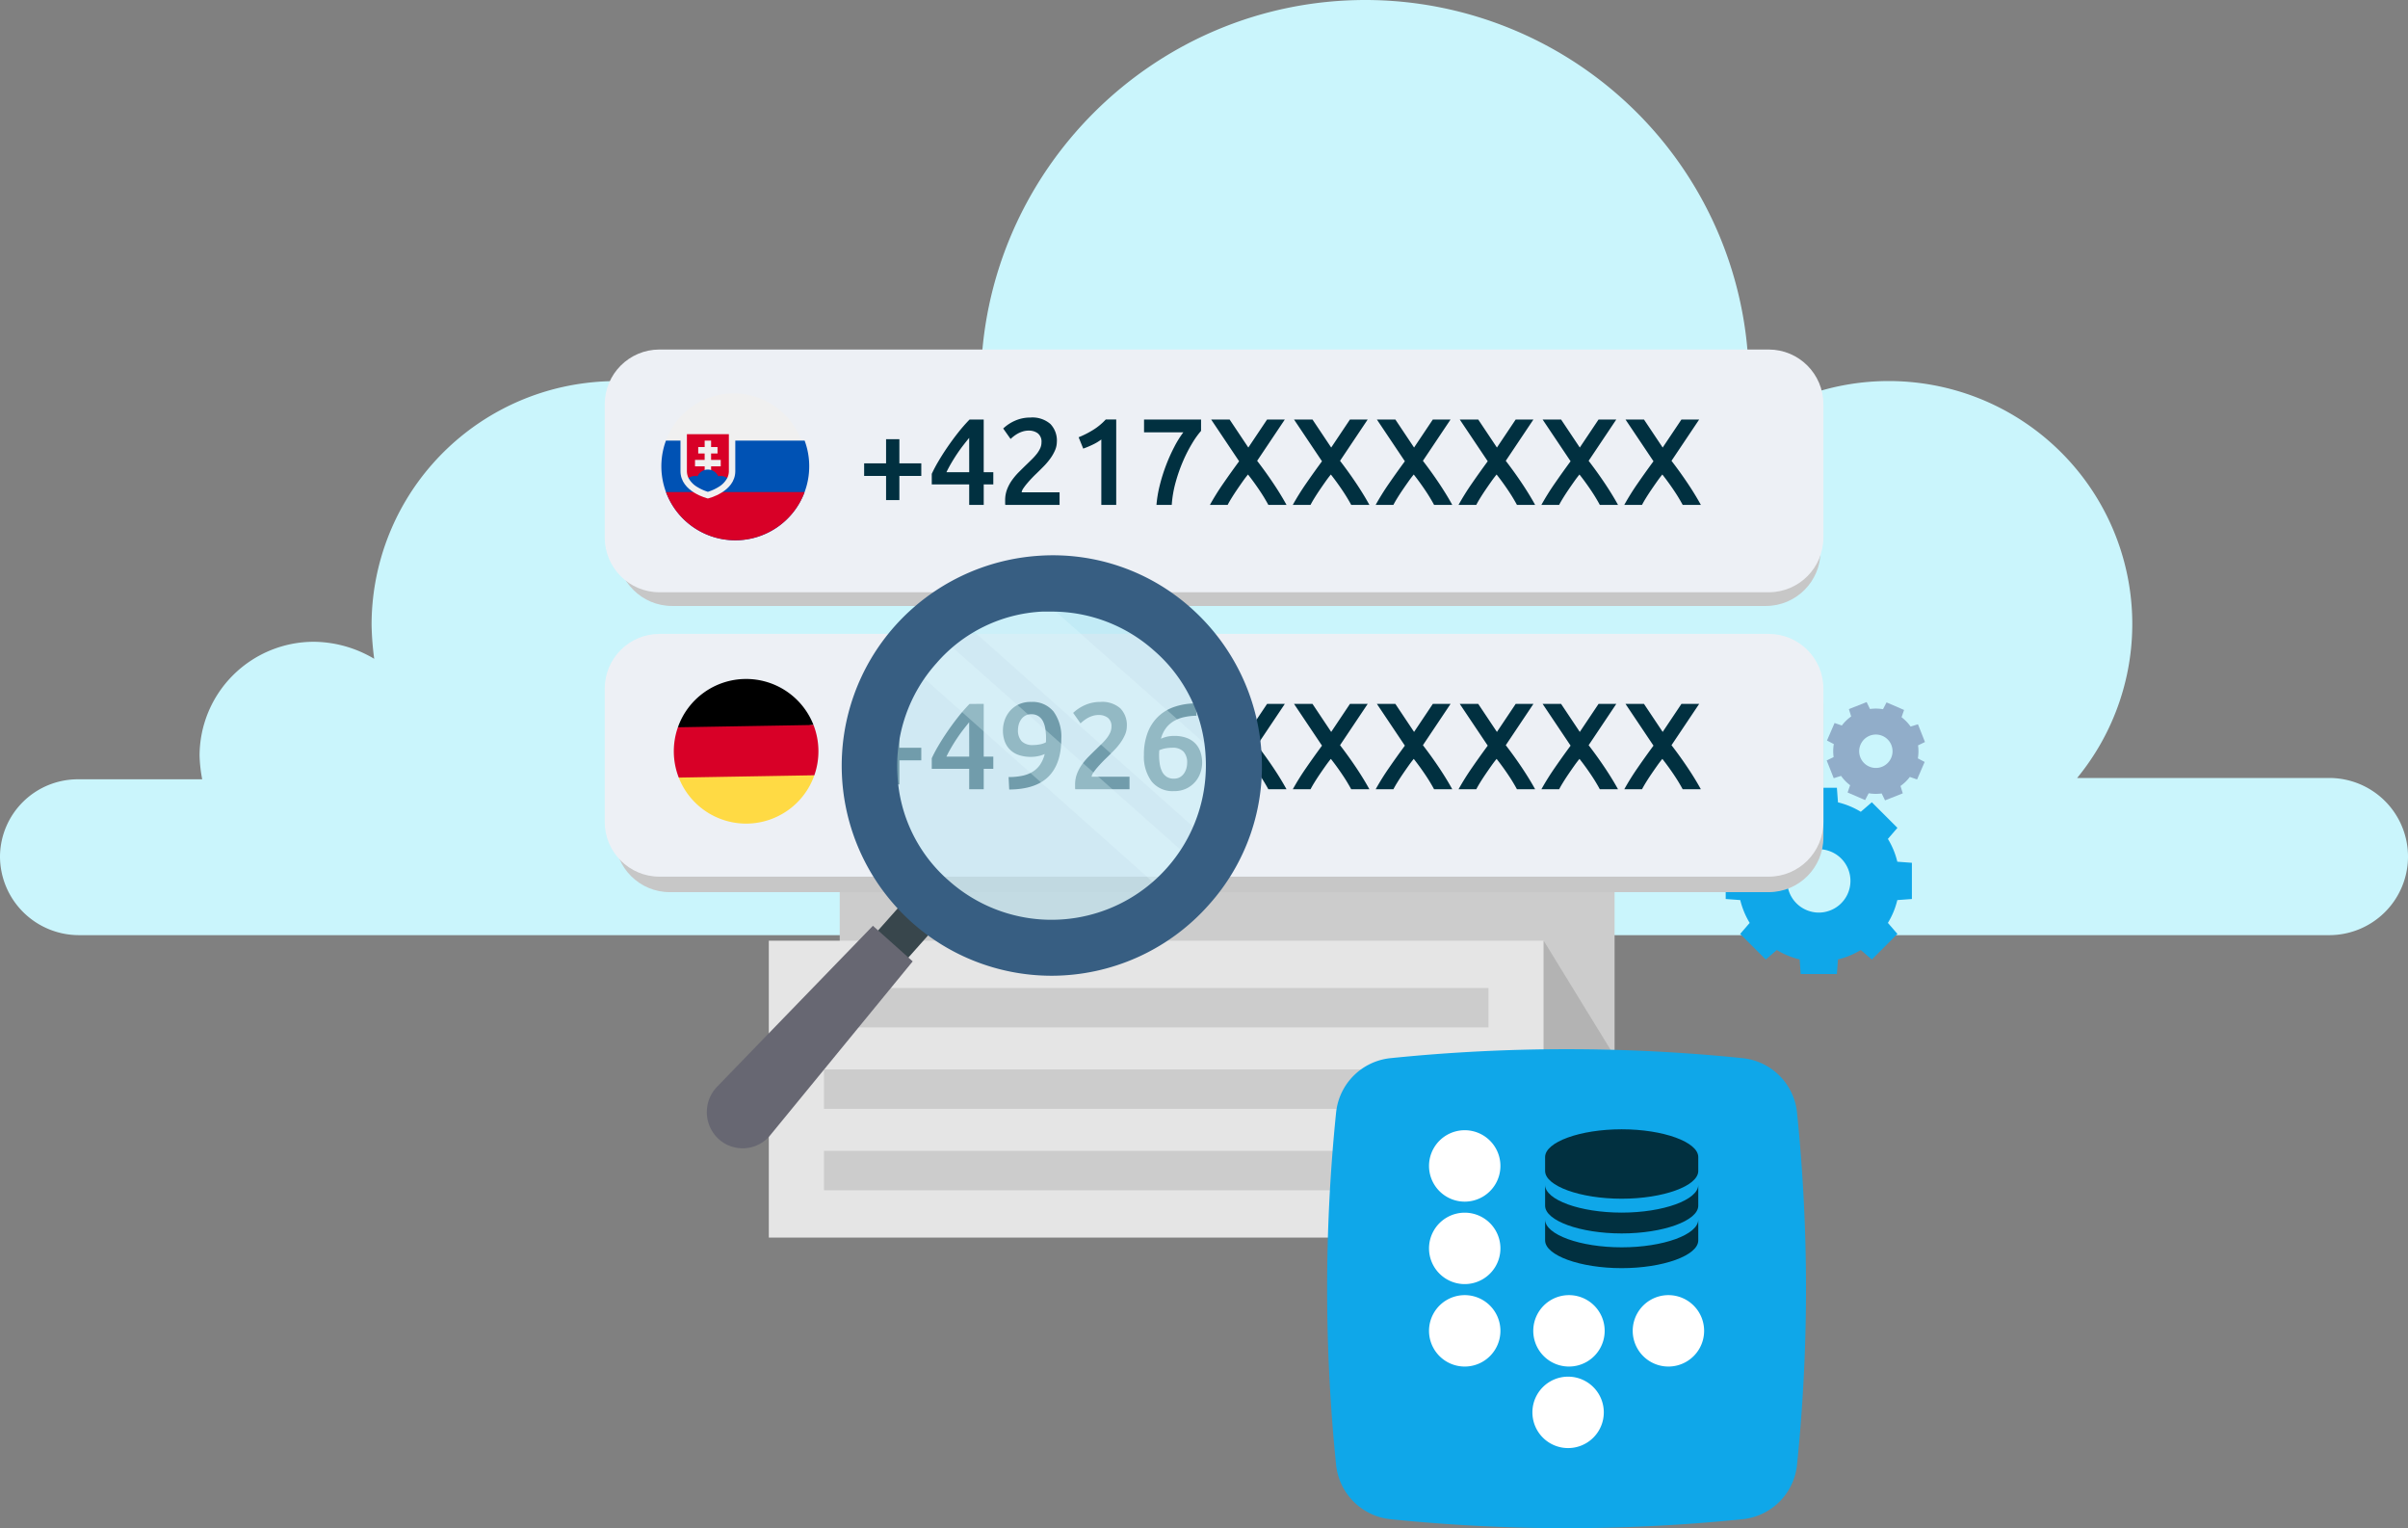 <svg width="528" height="335" viewBox="0 0 528 335" xmlns="http://www.w3.org/2000/svg"><rect x="0" y="0" width="528" height="335" fill="#808080" stroke="none"/><path d="M17.274 170.837h27.063a31.56 31.56 0 0 1-.576-5.168 24.966 24.966 0 0 1 7.341-17.659 25.099 25.099 0 0 1 17.707-7.321 26.26 26.26 0 0 1 13.243 3.732 65.169 65.169 0 0 1-.576-7.466A53.37 53.37 0 0 1 94.8 101.73a53.638 53.638 0 0 1 33.304-17.728 53.712 53.712 0 0 1 36.761 8.564 53.458 53.458 0 0 1 21.982 30.608 42.118 42.118 0 0 1 13.513-12.519 42.247 42.247 0 0 1 17.58-5.57 87.854 87.854 0 0 1-2.879-21.246C215.348 37.613 253.062 0 299.414 0a84.278 84.278 0 0 1 59.412 24.584 83.821 83.821 0 0 1 24.65 59.25c0 3.446-.288 6.605-.576 9.763a53.512 53.512 0 0 1 36.341-9.821 53.46 53.46 0 0 1 33.806 16.531 53.184 53.184 0 0 1 14.467 34.668 53.161 53.161 0 0 1-12.063 35.57h55.275c4.581 0 8.975 1.815 12.214 5.046a17.204 17.204 0 0 1 5.06 12.182c0 4.569-1.82 8.95-5.06 12.181A17.295 17.295 0 0 1 510.726 205H17.274a17.346 17.346 0 0 1-12.198-5.059A17.254 17.254 0 0 1 0 187.778c.012-2.246.47-4.467 1.345-6.535a17.037 17.037 0 0 1 3.76-5.519 17.094 17.094 0 0 1 12.17-4.887Z" fill="#CAF5FC"/><path d="M354.029 172.235H184.126v59.322h169.903v-59.322Z" fill="#CCCCCC"/><path d="M338.479 206.216H168.576v65.082h169.903v-65.082Z" fill="#E5E5E5"/><path d="M326.384 216.584H180.671v8.639h145.713v-8.639Zm0 17.854H180.671v8.639h145.713v-8.639Zm0 17.854H180.671v8.639h145.713v-8.639Z" fill="#CCCCCC"/><path d="m338.479 206.216 15.55 25.341h-15.55v-25.341Z" fill="#B3B3B3"/><path d="M419.219 197.076v-7.938l-3.194-.236a17.477 17.477 0 0 0-2.068-5l2.089-2.424-5.61-5.61-2.424 2.089a17.517 17.517 0 0 0-5-2.068l-.239-3.192h-7.938l-.236 3.192a17.546 17.546 0 0 0-5 2.068l-2.424-2.089-5.613 5.61 2.089 2.424a17.615 17.615 0 0 0-2.068 5l-3.192.236v7.938l3.192.236a17.615 17.615 0 0 0 2.068 5l-2.089 2.421 5.613 5.613 2.424-2.089a17.546 17.546 0 0 0 5 2.068l.236 3.192h7.938l.239-3.192a17.517 17.517 0 0 0 5-2.068l2.424 2.089 5.61-5.613-2.089-2.421a17.477 17.477 0 0 0 2.068-5l3.194-.236Zm-18.624 2.738a6.721 6.721 0 0 1-3.571 0 6.939 6.939 0 0 1-4.92-4.923 6.721 6.721 0 0 1 0-3.571 6.933 6.933 0 0 1 4.92-4.92 6.721 6.721 0 0 1 3.571 0 6.941 6.941 0 0 1 0 13.413v.001Z" fill="#0FA7E9"/><path d="m422.089 162.664-1.542-3.89-1.611.5a9.347 9.347 0 0 0-1.983-2.047l.553-1.591-3.843-1.661-.781 1.495a9.186 9.186 0 0 0-2.852-.044l-.735-1.518-3.89 1.541.5 1.611a9.303 9.303 0 0 0-2.047 1.983l-1.593-.55-1.661 3.841 1.495.781a9.278 9.278 0 0 0-.042 2.852l-1.518.737 1.539 3.89 1.611-.506a9.245 9.245 0 0 0 1.985 2.047l-.553 1.593 3.84 1.661.781-1.495a9.31 9.31 0 0 0 2.852.044l.734 1.518 3.893-1.544-.5-1.609a9.356 9.356 0 0 0 2.047-1.985l1.59.553 1.661-3.841-1.492-.781a9.373 9.373 0 0 0 .042-2.852l1.52-.733Zm-8.595 4.962a3.626 3.626 0 0 1-3.409.506 3.662 3.662 0 0 1 .801-7.082 3.671 3.671 0 0 1 3.371 1.452c.382.512.62 1.117.69 1.752a3.652 3.652 0 0 1-1.453 3.372Z" fill="#91ADC9"/><path d="M387.817 142.358H146.863c-6.627 0-12 5.373-12 12v29.217c0 6.627 5.373 12 12 12h240.954c6.627 0 12-5.373 12-12v-29.217c0-6.627-5.373-12-12-12Z" fill="#C7C7C7"/><path d="M387.817 138.961H144.598c-6.627 0-12 5.373-12 12v29.217c0 6.627 5.373 12 12 12h243.219c6.627 0 12-5.373 12-12v-29.217c0-6.627-5.373-12-12-12Z" fill="#EDF0F5"/><path d="M189.48 163.919h4.81v-5.292h2.916v5.292h4.806v2.754h-4.806v5.292h-2.916v-5.291h-4.81v-2.755Zm23.031-5.589c-.432.522-.878 1.08-1.337 1.674a32.818 32.818 0 0 0-1.337 1.863 40.736 40.736 0 0 0-1.242 1.984 27.83 27.83 0 0 0-1.075 2.013h5l-.009-7.534Zm3.186-4.023v11.557h2.106v2.673h-2.102v4.482h-3.186v-4.482h-8.208v-2.318c.434-.933.916-1.843 1.444-2.727.6-1.026 1.27-2.079 2.011-3.159a58.716 58.716 0 0 1 2.349-3.186 36.138 36.138 0 0 1 2.484-2.835l3.102-.005Zm10.8 9.018a7.947 7.947 0 0 0 1.539-.148 4.47 4.47 0 0 0 1.3-.446c.018-.2.027-.371.027-.513v-.378a13.372 13.372 0 0 0-.148-2.038 5.52 5.52 0 0 0-.513-1.674 2.918 2.918 0 0 0-1-1.134 2.81 2.81 0 0 0-1.58-.419 2.598 2.598 0 0 0-1.336.324 2.771 2.771 0 0 0-.9.837 3.662 3.662 0 0 0-.513 1.107c-.106.378-.16.769-.162 1.161-.066.9.221 1.791.8 2.484a3.315 3.315 0 0 0 2.49.838l-.004-.001Zm2.565 1.971c-.458.206-.938.36-1.431.459a7.46 7.46 0 0 1-1.512.162 8.068 8.068 0 0 1-2.848-.445 4.976 4.976 0 0 1-1.917-1.242 4.997 4.997 0 0 1-1.093-1.85 7.128 7.128 0 0 1 0-4.414 6.052 6.052 0 0 1 1.107-2.012 5.804 5.804 0 0 1 1.917-1.5 6.09 6.09 0 0 1 2.754-.58 5.977 5.977 0 0 1 4.981 2.12 9.383 9.383 0 0 1 1.688 5.981c0 3.636-.936 6.39-2.808 8.262-1.872 1.872-4.742 2.817-8.61 2.836l-.135-2.727a14.57 14.57 0 0 0 2.925-.27 7.246 7.246 0 0 0 2.3-.864 5.458 5.458 0 0 0 1.66-1.553 7.022 7.022 0 0 0 1.026-2.362l-.004-.001Zm18.018-6.128a4.744 4.744 0 0 1-.4 1.9 9.643 9.643 0 0 1-1.04 1.809 14.822 14.822 0 0 1-1.444 1.7 87.23 87.23 0 0 1-1.62 1.606c-.288.27-.612.594-.972.972s-.705.758-1.036 1.139c-.301.348-.58.713-.837 1.094a1.988 1.988 0 0 0-.378.878h8.316v2.753h-11.907a4.203 4.203 0 0 1-.027-.526v-.474a6.628 6.628 0 0 1 .418-2.39 9.076 9.076 0 0 1 1.094-2.038 14.13 14.13 0 0 1 1.512-1.782 143.27 143.27 0 0 1 1.674-1.647c.431-.413.847-.818 1.247-1.214.372-.368.719-.76 1.04-1.174.284-.366.524-.765.715-1.188.178-.395.27-.822.27-1.255a2.316 2.316 0 0 0-.81-2 3.244 3.244 0 0 0-1.971-.594 4.408 4.408 0 0 0-1.4.216c-.4.129-.785.301-1.148.513-.307.18-.6.384-.877.608a7.994 7.994 0 0 0-.567.5l-1.62-2.295a9.012 9.012 0 0 1 2.66-1.742 8.164 8.164 0 0 1 3.28-.662 6.023 6.023 0 0 1 4.415 1.417 5.238 5.238 0 0 1 1.413 3.876Zm9.958 4.751a8.335 8.335 0 0 0-1.512.135 5.72 5.72 0 0 0-1.323.405 6.64 6.64 0 0 0-.04.472 10.73 10.73 0 0 0-.014.5c-.003.682.047 1.364.148 2.039a5.52 5.52 0 0 0 .513 1.674c.228.459.573.851 1 1.134a2.81 2.81 0 0 0 1.58.419c.466.014.928-.098 1.336-.324.359-.208.666-.494.9-.837.235-.34.41-.718.517-1.117.105-.383.159-.777.162-1.174a3.525 3.525 0 0 0-.783-2.47 3.22 3.22 0 0 0-2.484-.856Zm.405-2.592a7.64 7.64 0 0 1 2.848.473 5.038 5.038 0 0 1 1.9 1.282c.487.541.85 1.182 1.066 1.877.227.721.341 1.472.338 2.227a6.9 6.9 0 0 1-.365 2.16 5.948 5.948 0 0 1-3.06 3.497 6.09 6.09 0 0 1-2.754.581 5.903 5.903 0 0 1-2.704-.473 5.903 5.903 0 0 1-2.196-1.647 9.146 9.146 0 0 1-1.688-5.845 13.429 13.429 0 0 1 .8-4.793 9.6 9.6 0 0 1 2.268-3.524 9.672 9.672 0 0 1 3.564-2.173 14.467 14.467 0 0 1 4.712-.77l.189 2.7c-.917.012-1.831.115-2.727.31a7.678 7.678 0 0 0-2.268.877 5.937 5.937 0 0 0-1.715 1.539 6.769 6.769 0 0 0-1.094 2.322 6.716 6.716 0 0 1 2.886-.619v-.001Zm20.666 11.692a37.712 37.712 0 0 0-1.974-3.242 55.34 55.34 0 0 0-2.488-3.417c-.358.43-.747.943-1.168 1.538-.421.595-.841 1.202-1.262 1.821-.421.62-.81 1.22-1.168 1.8a22.74 22.74 0 0 0-.861 1.5H265.3a55.695 55.695 0 0 1 2.87-4.609 194.746 194.746 0 0 1 3.532-4.952l-6.132-9.15h4.05l4.1 6.142 4.113-6.142h3.888l-6.066 9.053a91.86 91.86 0 0 1 3.717 5.188 62.95 62.95 0 0 1 2.722 4.47h-3.985Zm18.171 0a37.712 37.712 0 0 0-1.974-3.242 55.34 55.34 0 0 0-2.488-3.417c-.358.43-.747.943-1.168 1.538-.421.595-.841 1.202-1.262 1.821-.421.62-.81 1.22-1.168 1.8a22.74 22.74 0 0 0-.861 1.5h-3.888a55.695 55.695 0 0 1 2.87-4.609 194.746 194.746 0 0 1 3.532-4.952l-6.132-9.15h4.05l4.1 6.142 4.113-6.142h3.888l-6.061 9.053a91.86 91.86 0 0 1 3.717 5.188c1.078 1.631 1.984 3.121 2.717 4.47h-3.985Zm18.171 0a37.681 37.681 0 0 0-1.971-3.242 55.34 55.34 0 0 0-2.488-3.417c-.358.43-.747.943-1.168 1.538-.421.595-.842 1.202-1.265 1.821-.421.62-.81 1.22-1.168 1.8a22.74 22.74 0 0 0-.861 1.5h-3.888a55.695 55.695 0 0 1 2.87-4.609 194.746 194.746 0 0 1 3.532-4.952l-6.132-9.15h4.05l4.1 6.142 4.113-6.142h3.888l-6.061 9.053a91.86 91.86 0 0 1 3.717 5.188c1.078 1.631 1.984 3.121 2.717 4.47h-3.985Zm18.171 0a37.712 37.712 0 0 0-1.974-3.242 55.34 55.34 0 0 0-2.488-3.417c-.358.43-.747.943-1.168 1.538-.421.595-.841 1.202-1.262 1.821-.421.62-.81 1.22-1.168 1.8a22.74 22.74 0 0 0-.861 1.5h-3.888a55.695 55.695 0 0 1 2.87-4.609 194.746 194.746 0 0 1 3.532-4.952l-6.135-9.15h4.05l4.1 6.142 4.113-6.142h3.888l-6.061 9.053a91.86 91.86 0 0 1 3.717 5.188c1.078 1.631 1.985 3.121 2.72 4.47h-3.985Zm18.171 0a37.712 37.712 0 0 0-1.974-3.242 55.34 55.34 0 0 0-2.488-3.417c-.358.43-.747.943-1.168 1.538-.421.595-.841 1.202-1.262 1.821-.421.62-.81 1.22-1.168 1.8a22.74 22.74 0 0 0-.861 1.5h-3.892a55.695 55.695 0 0 1 2.87-4.609 194.746 194.746 0 0 1 3.532-4.952l-6.132-9.15h4.05l4.1 6.142 4.113-6.142h3.888l-6.061 9.053a91.86 91.86 0 0 1 3.717 5.188c1.078 1.631 1.986 3.121 2.723 4.47h-3.987Zm18.171 0a37.712 37.712 0 0 0-1.974-3.242 55.34 55.34 0 0 0-2.488-3.417c-.358.43-.747.943-1.168 1.538-.421.595-.841 1.202-1.262 1.821-.421.62-.81 1.22-1.168 1.8a22.74 22.74 0 0 0-.861 1.5h-3.888a55.695 55.695 0 0 1 2.87-4.609 194.746 194.746 0 0 1 3.532-4.952l-6.132-9.15h4.05l4.1 6.142 4.113-6.142h3.888l-6.066 9.053a91.86 91.86 0 0 1 3.717 5.188 62.95 62.95 0 0 1 2.722 4.47h-3.985Z" fill="#013040"/><path d="M148.829 170.459a15.868 15.868 0 0 0 15.042 10.087 15.868 15.868 0 0 0 14.69-10.592l-14.889-1.125-14.843 1.63Z" fill="#FFDA44"/><path d="M163.332 148.842a15.86 15.86 0 0 0-14.69 10.59l14.889 1.126 14.843-1.631a15.859 15.859 0 0 0-15.042-10.085Z" fill="black"/><path d="M148.642 159.432a15.912 15.912 0 0 0 .187 11.027l29.732-.505a15.912 15.912 0 0 0-.187-11.027l-29.732.505Z" fill="#D80027"/><path d="M387.188 79.623H147.366c-6.627 0-12 5.373-12 12v29.217c0 6.627 5.373 12 12 12h239.822c6.627 0 12-5.373 12-12V91.623c0-6.627-5.373-12-12-12Z" fill="#C7C7C7"/><path d="M387.816 76.62H144.597c-6.627 0-12 5.373-12 12v29.217c0 6.627 5.373 12 12 12h243.219c6.627 0 12-5.373 12-12V88.62c0-6.627-5.373-12-12-12Z" fill="#EDF0F5"/><path d="M189.479 101.578h4.81v-5.292h2.916v5.292h4.806v2.754h-4.806v5.292h-2.916v-5.291h-4.81v-2.755Zm23.031-5.589c-.432.522-.878 1.08-1.337 1.674a32.818 32.818 0 0 0-1.337 1.863 40.736 40.736 0 0 0-1.242 1.984 27.83 27.83 0 0 0-1.075 2.013h5l-.009-7.534Zm3.186-4.023v11.557h2.106v2.673H215.7v4.482h-3.186v-4.482h-8.208v-2.318c.434-.933.916-1.843 1.444-2.727.6-1.026 1.27-2.079 2.011-3.159a58.716 58.716 0 0 1 2.349-3.186 36.138 36.138 0 0 1 2.484-2.835l3.102-.005Zm16.038 4.86a4.728 4.728 0 0 1-.405 1.9 9.64 9.64 0 0 1-1.04 1.809 14.822 14.822 0 0 1-1.444 1.7 87.23 87.23 0 0 1-1.62 1.606c-.288.27-.612.594-.972.972s-.701.758-1.022 1.14c-.301.348-.58.713-.837 1.094a1.988 1.988 0 0 0-.378.878h8.316v2.753h-11.907a4.203 4.203 0 0 1-.027-.526v-.474a6.63 6.63 0 0 1 .419-2.39 9.073 9.073 0 0 1 1.093-2.038 14.13 14.13 0 0 1 1.512-1.782 143.27 143.27 0 0 1 1.674-1.647 81.74 81.74 0 0 0 1.242-1.215c.372-.368.72-.76 1.041-1.174.284-.366.524-.765.715-1.188.178-.394.27-.822.27-1.255a2.316 2.316 0 0 0-.81-2 3.242 3.242 0 0 0-1.971-.594 4.416 4.416 0 0 0-1.4.216c-.4.13-.784.301-1.147.513-.307.18-.6.384-.877.608a8.02 8.02 0 0 0-.567.5l-1.62-2.295a9.012 9.012 0 0 1 2.66-1.742 8.157 8.157 0 0 1 3.28-.662 6.019 6.019 0 0 1 4.415 1.417 5.236 5.236 0 0 1 1.411 3.877l-.004-.001Zm4.779-.972a20.248 20.248 0 0 0 3.146-1.593 13.078 13.078 0 0 0 2.794-2.3h2.3v18.717h-3.268V96.341a10.52 10.52 0 0 1-1.836 1.107 18.64 18.64 0 0 1-2.133.891l-1.003-2.485Zm17.066 14.824a26.43 26.43 0 0 1 .729-4.32 38.101 38.101 0 0 1 1.391-4.414 37.717 37.717 0 0 1 1.809-4.023 22.09 22.09 0 0 1 1.959-3.143h-8.613V91.97h12.5v2.484c-.726.85-1.376 1.76-1.943 2.724a32.06 32.06 0 0 0-2 3.9 35.373 35.373 0 0 0-1.632 4.659 24.496 24.496 0 0 0-.85 4.941h-3.35Zm24.529 0a37.712 37.712 0 0 0-1.974-3.242 55.34 55.34 0 0 0-2.488-3.417c-.358.43-.747.943-1.168 1.538-.421.595-.841 1.202-1.262 1.821-.421.62-.81 1.22-1.168 1.8a22.74 22.74 0 0 0-.861 1.5h-3.888a55.695 55.695 0 0 1 2.87-4.609 194.746 194.746 0 0 1 3.532-4.952l-6.132-9.15h4.05l4.1 6.142 4.113-6.142h3.888l-6.066 9.053a91.86 91.86 0 0 1 3.717 5.188 62.95 62.95 0 0 1 2.722 4.47h-3.985Zm18.171 0a37.712 37.712 0 0 0-1.974-3.242 55.34 55.34 0 0 0-2.488-3.417c-.358.43-.747.943-1.168 1.538-.421.595-.841 1.202-1.262 1.821-.421.62-.81 1.22-1.168 1.8a22.74 22.74 0 0 0-.861 1.5h-3.888a55.695 55.695 0 0 1 2.87-4.609 194.746 194.746 0 0 1 3.532-4.952l-6.132-9.15h4.05l4.1 6.142 4.113-6.142h3.888l-6.061 9.053a91.86 91.86 0 0 1 3.717 5.188c1.078 1.631 1.984 3.121 2.717 4.47h-3.985Zm18.171 0a37.681 37.681 0 0 0-1.971-3.242 55.34 55.34 0 0 0-2.488-3.417c-.358.43-.747.943-1.168 1.538-.421.595-.842 1.202-1.265 1.821-.421.62-.81 1.22-1.168 1.8a22.74 22.74 0 0 0-.861 1.5h-3.888a55.695 55.695 0 0 1 2.87-4.609 194.746 194.746 0 0 1 3.532-4.952l-6.132-9.15h4.05l4.1 6.142 4.113-6.142h3.888l-6.061 9.053a91.86 91.86 0 0 1 3.717 5.188c1.078 1.631 1.984 3.121 2.717 4.47h-3.985Zm18.171 0a37.712 37.712 0 0 0-1.974-3.242 55.34 55.34 0 0 0-2.488-3.417c-.358.43-.747.943-1.168 1.538-.421.595-.841 1.202-1.262 1.821-.421.62-.81 1.22-1.168 1.8a22.74 22.74 0 0 0-.861 1.5h-3.888a55.695 55.695 0 0 1 2.87-4.609 194.746 194.746 0 0 1 3.532-4.952l-6.135-9.15h4.05l4.1 6.142 4.113-6.142h3.888l-6.061 9.053a91.86 91.86 0 0 1 3.717 5.188c1.078 1.631 1.985 3.121 2.72 4.47h-3.985Zm18.171 0a37.712 37.712 0 0 0-1.974-3.242 55.34 55.34 0 0 0-2.488-3.417c-.358.43-.747.943-1.168 1.538-.421.595-.841 1.202-1.262 1.821-.421.62-.81 1.22-1.168 1.8a22.74 22.74 0 0 0-.861 1.5h-3.892a55.695 55.695 0 0 1 2.87-4.609 194.746 194.746 0 0 1 3.532-4.952l-6.132-9.15h4.05l4.1 6.142 4.113-6.142h3.888l-6.061 9.053a91.86 91.86 0 0 1 3.717 5.188c1.078 1.631 1.986 3.121 2.723 4.47h-3.987Zm18.171 0a37.712 37.712 0 0 0-1.974-3.242 55.34 55.34 0 0 0-2.488-3.417c-.358.43-.747.943-1.168 1.538-.421.595-.841 1.202-1.262 1.821-.421.62-.81 1.22-1.168 1.8a22.74 22.74 0 0 0-.861 1.5h-3.888a55.695 55.695 0 0 1 2.87-4.609 194.746 194.746 0 0 1 3.532-4.952l-6.132-9.15h4.05l4.1 6.142 4.113-6.142h3.888l-6.066 9.053a91.86 91.86 0 0 1 3.717 5.188 62.95 62.95 0 0 1 2.722 4.47h-3.985Z" fill="#013040"/><path d="M160.867 117.948c8.755 0 15.852-7.097 15.852-15.852 0-8.755-7.097-15.852-15.852-15.852-8.755 0-15.852 7.097-15.852 15.852 0 8.755 7.097 15.852 15.852 15.852Z" fill="#F0F0F0"/><path d="M161.227 118.439a16.219 16.219 0 0 0 15.203-21.85h-30.407a16.227 16.227 0 0 0 1.896 14.893 16.212 16.212 0 0 0 5.799 5.11 16.213 16.213 0 0 0 7.505 1.847h.004Z" fill="#0052B4"/><path d="M161.223 118.439a16.216 16.216 0 0 0 15.206-10.573h-30.406a16.218 16.218 0 0 0 15.2 10.573Z" fill="#D80027"/><path d="M149.207 95.179v8.087c0 4.6 6.01 6.01 6.01 6.01s6.01-1.41 6.01-6.01v-8.087h-12.02Z" fill="#F0F0F0"/><path d="M150.617 95.179v8.087a3.39 3.39 0 0 0 .358 1.528h8.484a3.39 3.39 0 0 0 .358-1.528v-8.087h-9.2Z" fill="#D80027"/><path d="M158.036 100.818h-2.115v-1.41h1.41v-1.409h-1.41v-1.41h-1.409v1.41h-1.415v1.41h1.41v1.41h-2.11v1.41h2.115v1.41h1.41v-1.411h2.114v-1.41Z" fill="#F0F0F0"/><path d="M152.898 106.762c.726.446 1.506.799 2.32 1.05a10.144 10.144 0 0 0 2.32-1.05 5.063 5.063 0 0 0 1.922-1.968 2.469 2.469 0 0 0-1.985-.387 2.473 2.473 0 0 0-2.259-1.474 2.466 2.466 0 0 0-2.258 1.474 2.464 2.464 0 0 0-1.983.387 5.066 5.066 0 0 0 1.923 1.968Z" fill="#0052B4"/><path d="m189.79 207.056 6.657 5.924 10.861-12.204-6.657-5.924-10.861 12.204Z" fill="#38464C"/><path d="M157.613 249.73a7.822 7.822 0 0 0 11.324-.928l31.188-38.054-8.724-7.8-34.159 35.272a8.024 8.024 0 0 0-2.253 5.834 8.016 8.016 0 0 0 2.624 5.676Z" fill="#676772"/><path opacity=".6" d="M190.657 170.275a39.999 39.999 0 0 0 42.141 37.5 40.64 40.64 0 0 0 24.505-10.21 37.161 37.161 0 0 0 6.126-7.054 32.498 32.498 0 0 0 2.97-5.012 39.09 39.09 0 0 0 4.086-16.895v-3.156a39.882 39.882 0 0 0-13.3-27.483 39.88 39.88 0 0 0-28.841-10.017 18.297 18.297 0 0 0-3.156.371 39.338 39.338 0 0 0-16.151 5.941 42.694 42.694 0 0 0-10.953 10.4 39.722 39.722 0 0 0-7.427 25.615Z" fill="#BDE5F2"/><path opacity=".3" d="m208.851 134.26 57.55 51.238a39.084 39.084 0 0 0 4.084-16.894l-45.483-40.285a40.35 40.35 0 0 0-16.151 5.941Zm-10.768 10.395 59.221 52.723a37.161 37.161 0 0 0 6.126-7.054l-59.221-52.538a36.064 36.064 0 0 0-6.126 6.869Z" fill="#E3FBFF"/><path d="M230.571 213.9a46.042 46.042 0 0 1-34.344-76.671 46.381 46.381 0 0 1 31.745-15.408 45.385 45.385 0 0 1 33.23 11.51 46.381 46.381 0 0 1 15.408 31.745 45.385 45.385 0 0 1-11.51 33.23 46.113 46.113 0 0 1-34.529 15.594Zm0-79.827h-2.042a32.814 32.814 0 0 0-23.205 11.325 33.687 33.687 0 0 0-8.54 24.505 32.806 32.806 0 0 0 11.324 23.206 33.855 33.855 0 0 0 17.839 8.207 33.855 33.855 0 0 0 33.815-16.406 33.848 33.848 0 0 0 4.596-19.091 32.806 32.806 0 0 0-11.324-23.206 33.568 33.568 0 0 0-22.463-8.54Z" fill="#375E82"/><path d="M292.962 321.081a380.312 380.312 0 0 1 0-77.162 13.366 13.366 0 0 1 11.957-11.956 380.157 380.157 0 0 1 77.161 0 13.366 13.366 0 0 1 11.957 11.956 380.167 380.167 0 0 1 0 77.162 13.367 13.367 0 0 1-11.957 11.958 380.302 380.302 0 0 1-77.161 0 13.37 13.37 0 0 1-11.957-11.958Z" fill="#0FA7E9"/><path d="M321.168 263.418a7.827 7.827 0 1 0 0-15.655 7.827 7.827 0 0 0 0 15.655Zm0 18.076a7.827 7.827 0 1 0 0-15.655 7.827 7.827 0 0 0 0 15.655Zm0 18.075a7.827 7.827 0 1 0 0-15.655 7.827 7.827 0 0 0 0 15.655Zm22.859 0a7.827 7.827 0 1 0 0-15.655 7.827 7.827 0 0 0 0 15.655Zm21.806 0a7.827 7.827 0 1 0 0-15.655 7.827 7.827 0 0 0 0 15.655Zm-21.996 17.873a7.827 7.827 0 1 0 0-15.655 7.827 7.827 0 0 0 0 15.655Z" fill="white"/><path d="M372.378 253.647c0-3.299-7.684-6.088-16.792-6.088s-16.792 2.789-16.792 6.088v3.044c0 3.3 7.688 6.088 16.792 6.088 9.104 0 16.792-2.789 16.792-6.088v-3.044Zm-16.792 19.788c-9.103 0-16.792-2.789-16.792-6.089v4.566c0 3.3 7.688 6.088 16.792 6.088 9.104 0 16.792-2.789 16.792-6.088v-4.566c0 3.3-7.684 6.089-16.792 6.089Z" fill="#013040"/><path d="M372.378 259.736c0 3.3-7.688 6.088-16.792 6.088-9.104 0-16.792-2.788-16.792-6.088v4.566c0 3.3 7.688 6.088 16.792 6.088 9.104 0 16.792-2.789 16.792-6.088v-4.566Z" fill="#013040"/></svg>